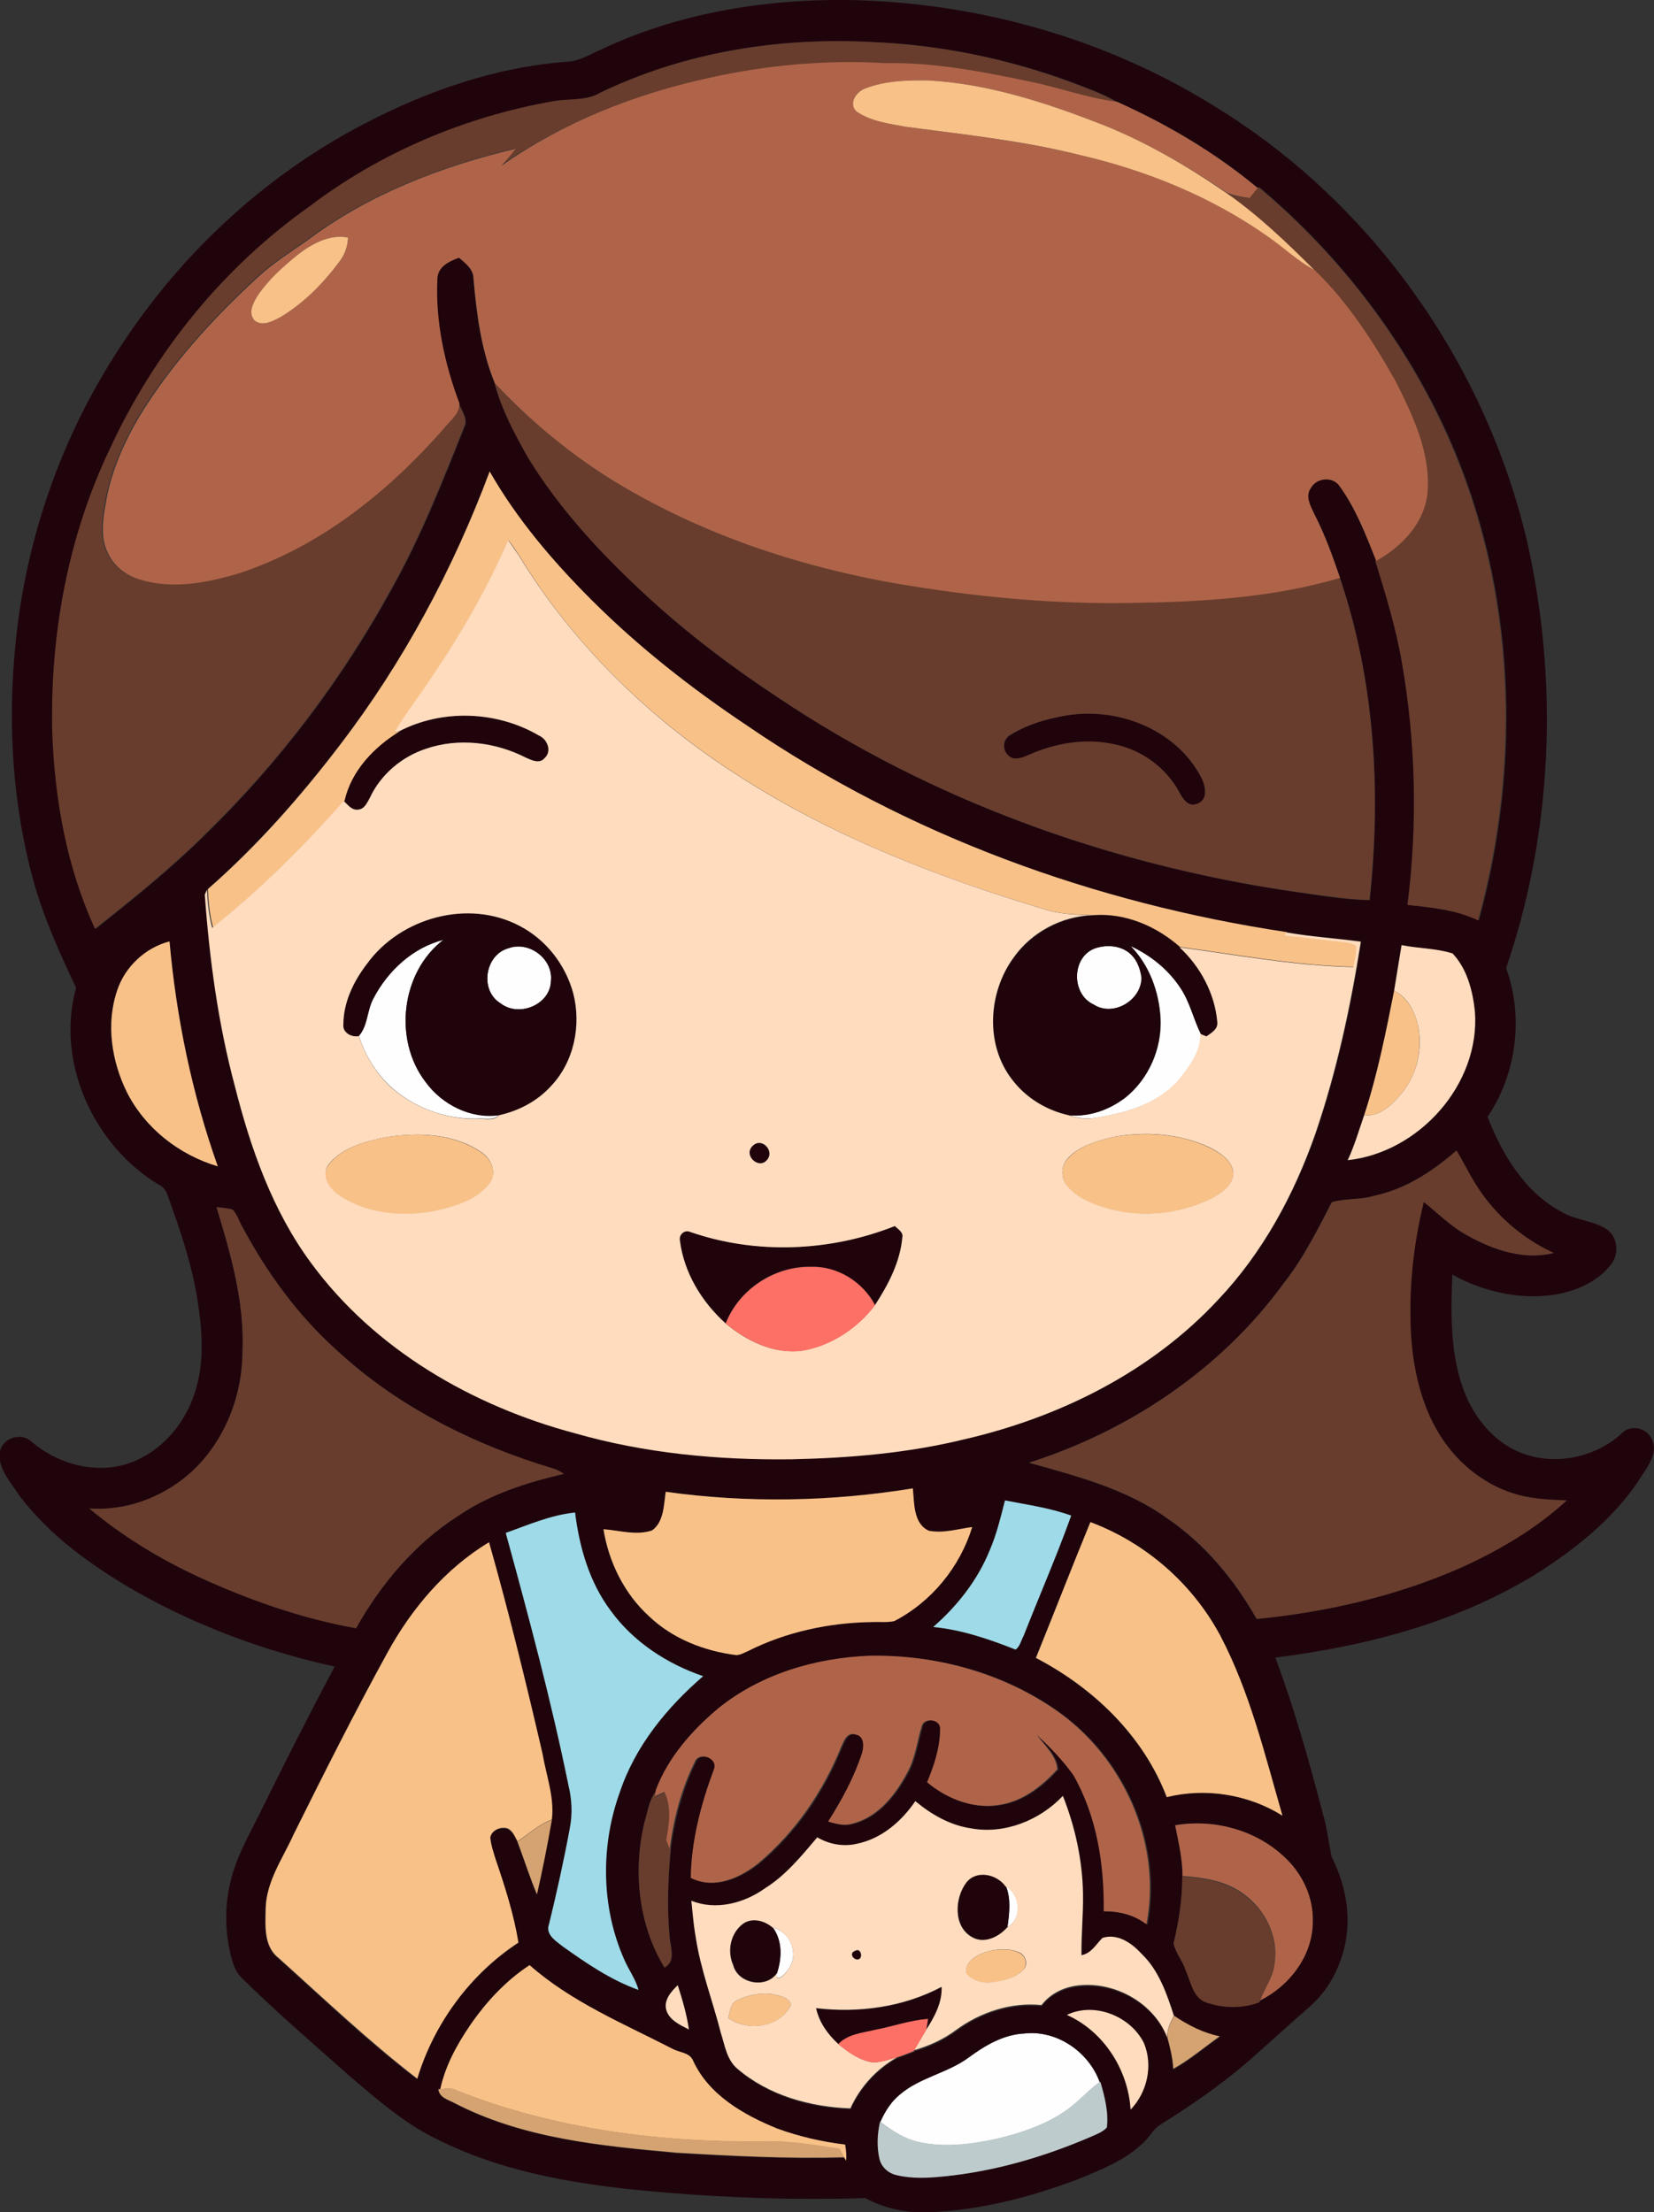 <?xml version="1.0" encoding="iso-8859-1"?>
<!-- Generator: Adobe Illustrator 19.2.0, SVG Export Plug-In . SVG Version: 6.00 Build 0)  -->
<svg version="1.1" id="Layer_1" xmlns="http://www.w3.org/2000/svg" xmlns:xlink="http://www.w3.org/1999/xlink" x="0px" y="0px"
	 viewBox="0 0 534.7 715.1" enable-background="new 0 0 534.7 715.1" xml:space="preserve">
<rect x="0" y="0" width="534.7" height="715.1" fill="#333333" stroke="none"/>
<path fill="#FEFEFF" d="M120.7,322.7c4.6-9,12.7-16.5,22.7-19c-13.8,10.5-16.3,32.4-5.8,46c5.4,7.3,14.6,12,23.7,10.7
	c-1.8,2-4.9,0.9-7.2,1.2c-10.2,0.2-20.4-3.6-28-10.5c-4.7-4.5-8.1-10.1-10.1-16.3C118.9,331.4,118.6,326.6,120.7,322.7z"/>
<path fill="#FEFEFF" d="M164.4,306.5c6.7-2.5,14.5,3.5,13.7,10.6c-0.2,7.7-10.4,11.8-16.3,7.2C155,320.2,156.7,308.6,164.4,306.5z"
	/>
<path fill="#FEFEFF" d="M354.4,306.4c3.4-1,7.3-0.8,10.3,1.3c2.7,1.9,4,5.2,4.4,8.4c-0.1,7.3-9.2,12.7-15.5,8.6
	C346.1,321.3,346.4,308.9,354.4,306.4z"/>
<path fill="#FEFEFF" d="M365.5,305.8c6.5,3,12.3,7.6,16.2,13.7c3,4.5,4.1,9.9,6.5,14.7c0.1,5.6-3.5,10.3-6.7,14.5
	c-6.7,8-17.2,11-27.1,12.6c-2.9,0.5-5.9,0.2-8.7-0.8c6.5,0.5,12.9-1.8,18-5.6c7.7-6.1,12-16,11.5-25.8
	C374.7,320.5,371.6,312,365.5,305.8z"/>
<path fill="#FEFEFF" d="M325.2,609.7c4.7,2.6,5.4,10.5,0.5,13.2C326.2,618.6,326.9,613.9,325.2,609.7z"/>
<path fill="#FEFEFF" d="M249.8,623.1c5.9,1.3,8.7,8.8,4.9,13.6c-0.7,1.3-4,4.6-3.6,1.2C252.7,633,253,627.4,249.8,623.1z"/>
<path fill="#FEFEFF" d="M313.1,665.1c5.3-3.9,11.2-7.4,18-7.8c10.6-1.2,20.9,6,24.4,15.8c-2.8,1.9-5.1,4.4-7.7,6.7
	c-7.2,6.2-16.5,9.4-25.6,11.6c-8.2,1.8-16.9,2.9-25.3,1c-4.6-1-8.6-3.7-12.3-6.5c1.5-3.4,3.5-6.6,6.4-8.9
	C297.5,671.4,306.3,670.1,313.1,665.1z"/>
<g>
	<g>
		<path fill="#20040C" d="M194.1,16.1C219,4.3,246.7-0.3,274.1,0c42.1,0.7,84.2,12.6,119.9,35.2c50,31,86.3,82.7,99.7,139.9
			c10.2,45.4,8.3,93.7-6.8,137.8c5.7,15.8,3.4,34.2-6,48.1c4.7,12.1,11.9,24.2,23.7,30.6c4.5,2.8,10.1,2.8,14.6,5.6
			c3.8,2.4,4.3,8,1.7,11.4c-4.2,5.6-11.1,8.6-17.8,9.8c-11.5,1.9-23.5-0.8-33.6-6.4c-0.5,13.7-0.8,28.1,5.1,40.7
			c3.5,7.3,9.4,13.9,17.1,16.9c10.9,4.3,24,1.6,32.6-6.3c2.8-3,8.1-1.8,9.7,1.9c2,4.1-0.9,8.3-3.1,11.6c-8,12.8-19.8,22.5-32.3,30.7
			c-25.8,16.5-56.1,24.5-86.3,28.3c6.1,16.4,10.9,33.3,15.3,50.3c1.4,4.6,1.9,9.4,2.9,14.1c3.8,7.6,5.9,16.2,4.9,24.8
			c-1.1,9.4-5.6,18.5-13,24.5c-6.4,5.6-12.7,11.4-19.1,17c-8.7,7.5-18.2,14-27.9,20.1c-2.7,1.5-3.9,4.6-6.3,6.5
			c-5.7,5.3-13.1,8.2-20.1,11.1c-15.7,6-32.3,10.3-49.1,10.9c-7,0.3-14-1.3-20.2-4.6c-21.6,0.7-43.3,0-64.8-1.8
			c-25.3-2.1-51.1-5.8-74-17.4c-10.6-5.2-19.5-13.1-28.4-20.7c-11.5-10.2-23.1-20.2-34-30.9c-2.6-2.3-3.5-5.8-4.2-9
			c-1.6-7.4-1.6-15.1,0.2-22.4c1.8-7.9,5.9-14.9,9.4-22c7.9-16,15.9-31.9,24.3-47.6C86.2,533.9,64.7,526,45,515
			c-14.6-8.3-28.8-18.3-39-31.9c-2.7-4.3-6.9-8.6-6-14c0.9-4.3,6.8-6.2,10.1-3.2c9.1,7.9,22.6,11.2,33.8,6.2
			c9.7-4.2,16.7-13.3,19.5-23.3c2.9-10,1.8-20.6,0.1-30.7c-1.9-10.6-5.4-20.8-9-30.9c-0.6-1.7-1.3-3.5-3.1-4.2
			c-21.1-12.7-33.5-39.6-26.8-63.7c-5.1-10.8-10.1-21.8-13.4-33.2C4,260.7,2.4,234.1,5,208.2c3.3-34.1,15-67.5,33.9-96.1
			c19.5-30,46.6-55.2,78.3-71.8c20.7-10.9,43.4-18.8,66.9-20.4C187.7,19.5,190.9,17.5,194.1,16.1z M194,30
			c-4.5,2.7-9.9,1.8-14.9,2.8c-28.5,5-56,16.6-79.1,34.2c-27.8,19.8-49.9,47.1-64.2,78c-13.7,28.6-19.5,60.5-18.7,92.1
			c0.8,21.7,4.7,43.4,13.8,63.2c12.3-9.8,24.5-19.6,35.7-30.7c23.9-23.3,44.3-50.3,60.3-79.6c9.3-16.6,16.3-34.4,23.3-52
			c1.3-2.7-1-5.2-1.8-7.7c-4.8-12.8-7.8-26.6-7.1-40.3c0.3-3.8,3.9-5.5,7-6.7c2.1,1.8,4.7,3.7,4.7,6.8c1,11.5,2.5,23.1,6.9,33.8
			c2.2,8.4,6.5,16.2,10.7,23.8c10.5,17.2,24.4,32.1,39.3,45.7c12.8,11.7,26.7,22.3,41.2,31.8c49.6,33.4,107.1,54.1,166.1,62.9
			c8.5,1.2,17,2.7,25.6,2.9c3.8-34.9,1.7-70.8-9.6-104.2c-2.3-7-4.9-14-8.3-20.6c-1.2-2.6-3.1-5.8-1.1-8.5c1.8-3.4,7.1-3.8,9.3-0.5
			c5.2,7.3,8.5,15.8,11.8,24.1c3.3,10.9,6.7,21.7,8.6,32.9c4.5,25.8,5.1,52.3,1.8,78.3c7.7,0.9,15.7,1.6,22.8,5
			c14-51,12-107-9.5-155.7c-13.9-31.3-35.3-59.3-61.5-81.3l-0.3,0.4c-13.7-11.5-29.2-20.6-45.5-27.9c-4.8-2.8-10.1-4.6-15.3-6.6
			c-20.4-7.5-42-11.9-63.8-12.8C251.9,11.9,221.3,16.8,194,30z M158.3,152.4c-11.8,31.5-27.9,61.6-48.4,88.3
			C97,257.5,83,273.5,67.1,287.4l0,0.1c-0.2,0.4-0.5,1.2-0.7,1.6c1.5,20.8,4.3,41.6,9.7,61.8c5.1,20.2,12.2,40.4,24.7,57.3
			c20.6,27.9,52.2,46.1,85.3,55c22.7,6.5,46.4,8.6,70,8.4c18.8-0.5,37.7-2,56-6.5c30.7-7,60.2-21.8,81.9-45.1
			c14.4-15.2,24.5-34,31.4-53.6c6.9-20.1,11.4-41,14.7-62.1c-8-1.1-16.1-1.5-24.1-3c-62-9.4-122.5-31.2-174.4-66.7
			c-17.9-12.1-35.1-25.4-50.4-40.7C178.7,181.5,167.1,167.8,158.3,152.4z M37.9,320.1c-3.8,10.8-1.9,22.9,3.1,32.9
			c5.9,11.7,16.9,20.3,29.4,24c-8.4-23.4-13.5-48-15.6-72.7C47.1,306.4,40.4,312.5,37.9,320.1z M453.1,305.5
			c-0.9,4.9-1.6,9.8-2.4,14.7c-2.7,13.6-5.4,27.2-9.8,40.4c-1.6,4.9-3.1,9.8-5.3,14.5c23.1-2.5,42.9-24.6,41.1-48.1
			c-0.7-6.7-2.5-13.7-7.2-18.7C464.3,306.5,458.6,306.7,453.1,305.5z M444.3,386.5c-4.5,1.4-9.4,0.8-13.8,2.1
			c-4.7,9.1-9.3,18.3-15.7,26.4c-20.1,27.6-49.8,47.5-82.2,57.8c15.5,4.4,31.5,8.5,44.7,18c12.1,8.3,21.7,19.8,28.9,32.5
			c22.5-2.2,44.9-7.3,65.6-16.4c12.5-5.7,24.4-12.7,34.6-21.9c-3.8-0.2-7.7-0.2-11.4-0.9c-10.6-1.6-20.2-7.8-26.8-16.2
			c-7.9-10.2-11.2-23.2-12.1-35.8c-0.9-14.6,0.5-29.4,4.1-43.6c4.8,3.7,9,8.2,14.4,11c8.3,4.6,18.2,7.9,27.6,5.5
			c-8.5-3.9-16.1-9.9-21.8-17.3c-3.9-4.8-6.5-10.5-9.6-15.8C463.2,378.5,454.4,384.4,444.3,386.5z M70,390.2
			c4.6,15.2,9.2,30.8,8.4,46.9c-0.1,11.1-3.5,22.3-10,31.3c-8.8,12.5-24.1,20.3-39.5,19.2c10.7,9,22.8,16.3,35.5,22.2
			c16.2,7.4,33.2,13.3,50.7,16.5c8.1-14.3,19-27.3,33-36.3c10.2-7,22.3-10.8,34.2-13.6c-1-0.6-2-1.2-3.1-1.6
			c-25.8-7.7-50.6-20-70.4-38.4c-12.5-11.2-22.5-25-30.4-39.7c-1.1-1.9-1.7-4.2-3.2-5.7C73.5,390.5,71.7,390.4,70,390.2z
			 M215.2,482.2c-0.6,4.3-0.5,9.8-4.5,12.5c-5.1,1.7-10.5,0-15.7-0.4c1.7,10.6,6.7,20.8,14.7,28.1c7.7,7.3,17.9,11.3,28.3,12.6
			c1.3,0,2.5-0.8,3.7-1.3c12.5-6.2,26.4-9.2,40.3-9.4c2.3-0.1,4.7,0.3,7-0.3c12.1-6.3,21.2-17.5,25.2-30.4c-4.6,0.6-9.3,2.1-14,1.2
			c-5.1-2.2-4.7-9-5.2-13.7C268.7,485.4,241.6,485.9,215.2,482.2z M320,501c-3.9,9.7-10.5,18-18.4,24.9c9.2,0.9,18,3.9,26.6,7.3
			c1.5-0.9,1.9-2.9,2.6-4.4c5-13,10.7-25.8,15.4-38.9c-6.9-2.5-14.2-3.5-21.4-4.9C323.5,490.4,322.3,495.9,320,501z M163.5,495.5
			c7.5,27.1,14.7,54.2,20.3,81.8c1.1,4.5,1.3,9.2,0.4,13.8c-2,10.4-4.2,20.7-6.7,30.9c-1.2,3.4,2.3,5.5,4.5,7.3
			c7.6,5.4,15.5,10.8,24.4,14c-0.9-3.5-3.2-6.5-4.6-9.8c-7.6-17-7.7-36.8-1.4-54.2c5-14.8,15.2-27.3,26.9-37.4
			c-11.7-4-22.6-11.1-29.9-21.2c-6.8-9.2-10.1-20.4-11.5-31.7C178.1,489.7,170.8,492.8,163.5,495.5z M352.5,492
			c-6,14.6-11.7,29.3-17.7,43.9c18.6,9.7,34.8,25.2,42.3,45c12.6-3.1,26.4-0.9,37.4,6c-5.7-19.7-10.5-39.9-20.1-58.2
			C385.5,511.9,370.4,498.7,352.5,492z M125.2,534.3c-10.7,19.3-20.5,38.9-30.3,58.7c-3.5,7.8-8.8,15.3-9.1,24.1
			c-0.1,5.5-0.7,12.2,4.2,16c14.7,13.3,29.1,27,44.8,39c5.3-17.8,17.1-33.8,32.7-44c-1.5-9.2-4.4-18.2-7.4-27
			c-0.7-2.3-1.6-4.6-1.7-7c0.5-2.4,3.4-3.6,5.6-2.9c1.7,0.8,2.3,2.6,3.2,4.2c2.2,5.6,4,11.4,6.3,17c1.9-8,3.4-16,4.8-24
			c0.9-7.3-1.8-14.3-3-21.3c-5.2-22.9-10.9-45.8-17.3-68.4C144,507,133.1,520,125.2,534.3z M232.2,552.2
			c-8.5,7.1-16.3,15.9-19.9,26.5c-2.5,2.9-2.9,6.9-4,10.5c-3.7,15.7-1.9,33,6.6,46.8c3.8-2.2,1.8-6.6,1.6-10.1
			c-0.9-9.4-0.5-18.9,0.4-28.2c1.2-9.6,3.8-19.2,8-27.9c1.3-3.8,7.7-1.5,6.3,2.2c-4.3,11.2-7.3,23-7.5,35.1c7.4,3.8,15.8,0,21.8-4.7
			c11.9-9.9,20.9-23.1,26.7-37.4c0.9-2,2-5.3,4.9-4.2c2.8,0.6,2.6,4.1,1.9,6.2c-2.5,7.8-6.5,15-10.9,21.9c2.5,0.7,5.1,1.5,7.7,0.7
			c8.2-2,13.8-9.1,17.7-16.2c2.7-4.7,3.3-10.1,4.8-15.2c0.6-3.2,6.2-2.5,6,0.8c0.1,6-1.9,11.8-4.2,17.2c6.6,5.6,15.7,9,24.4,7.1
			c7.1-1.4,12.9-6.1,17.7-11.3c-0.4-4.6-4.2-7.7-6.7-11.2c4.3,4,8.4,8.3,11.9,13.1c7.6,13.2,10,28.9,9.8,44
			c4.9-0.1,9.8,1.1,13.8,4.2c5.1-26.3-7.6-54.3-29.4-69.3c-17.5-12.2-39-18-60.2-17.5C263.6,535.9,245.9,541.2,232.2,552.2z
			 M313.9,591c-6.7-0.9-12.7-4.3-17.9-8.5c-4.5,6.5-11,12.2-19,13.8c-4.3,1-8.9,0-12.7-2.1c-5.1,5.9-10.1,12.1-16.8,16.4
			c-6.8,4.8-15.9,7.3-23.9,4.1c0.4,3.9,0.8,7.8,1.4,11.7c1.5,10.6,5.4,20.6,8.1,30.9c1.3,4,1.9,8.7,5.3,11.6
			c10.1,8.7,23.5,12.4,36.6,12.9c3.1-6.9,8.4-12.8,15.1-16.5c1.8-0.6,3.6-1.4,5.4-2l0.1-0.2c4.8-1.4,9.4-3.5,13.5-6.5
			c7.9-5.9,17.9-9.1,27.7-8.1c2.9-3.9,7.6-6,12.4-6.4c11.6-1.1,24,5.7,28.2,16.8c0.9,3.3,1.7,6.7,1.9,10.1c5.3-3,10-7,15-10.5
			c-5.3-1.1-10.2-3.6-14.7-6.6c-2.2-7.1-4.8-14.4-10.2-19.8c-3.3-3.5-7.9-7-12.9-5.4c-2.1,2.1-3.6,5.1-6.8,5.6
			c-0.1-6.6,0.6-13.3,0.5-19.9c-0.2-10.8-2.5-21.6-6.5-31.6C336.1,588.3,324.8,592.9,313.9,591z M379.9,590c1.1,5.5,2.4,11,2.3,16.6
			c0,7.3-1.1,14.5-2.8,21.5c0.6,3.1,2.9,5.7,3.9,8.7c1.7,3.7,2.3,8.9,6.7,10.4c5.5,1.8,11.7,1.9,17.2-0.1l0.1-0.4
			c9.5-4.8,17.1-14.7,17-25.6c0.1-7.5-3.2-14.8-8.4-20C406.7,591.7,392.8,587.8,379.9,590z M151.8,654.9c-4.2,6.3-7.9,13-9.4,20.5
			l-0.6,0.1c0.3,2.6,3,3.2,4.9,4.3c22.1,11.5,47.4,13.9,71.9,16.2c18.1,1,36.3,2,54.4,1.5l0.6,1c0.2-1.8,0-3.5-0.3-5.2
			c-7.5-1-14.9-2.6-22-5.2c-10.8-4.3-22-10.8-27.1-21.8c-1-2.7-4.2-2.6-6.4-3.8c-16-8.2-33-15.1-46.5-27.2
			C163.4,640.3,157,647.2,151.8,654.9z M215.4,649.7c1,3.4,4.4,4.9,7.3,6.3c-0.7-4.9-2.1-9.6-3.6-14.3
			C217.1,643.7,214.5,646.5,215.4,649.7z M344.9,651.3c12,5.3,19.9,17.7,20.6,30.6c5.3-5.6,7.3-14.3,4.3-21.5
			C365.5,651.7,353.8,647,344.9,651.3z M313.1,665.1c-6.8,5-15.6,6.4-22.1,11.8c-2.9,2.3-4.9,5.6-6.4,8.9c-0.9,3.9-1.2,8-0.2,12
			c0.6,2.7,2.9,4.8,5.6,5.3c5,1.2,10.1,0.9,15.2,0.4c16.4-1.7,32.4-6.4,47.5-12.8c1.8-0.9,3.8-1.5,5.2-3c0.6-5-0.7-10-2.1-14.8
			l-0.2,0.2c-3.5-9.8-13.9-17-24.4-15.8C324.3,657.6,318.4,661.2,313.1,665.1z"/>
	</g>
	<path fill="#20040C" d="M129.1,236.4c14-7.3,31.7-6.6,45.3,1.4c2.7,1.3,4.2,5.1,1.7,7.3c-1.6,1.9-4.2,0.7-6-0.2
		c-9.8-5.1-21.6-6.5-32.2-2.9c-7.9,2.5-14.7,8.3-18.2,15.8c-0.9,1.6-1.7,3.7-3.8,3.9c-2.1,0.3-3.4-1.6-4.7-2.8
		C113.6,249.1,120.8,241.5,129.1,236.4z"/>
	<path fill="#20040C" d="M343.4,231.5c17-3.4,36.5,3.8,44.8,19.6c1.5,2.7,2.6,7.6-1.2,8.8c-2.8,1.2-4.6-1.7-5.8-3.8
		c-4.2-7.9-12.1-13.6-20.8-15.4c-9.3-2.1-19-0.5-27.6,3.3c-2.1,0.8-4.8,2.2-6.8,0.3c-2-1.8-1.8-5.2,0.5-6.6
		C331.6,234.4,337.5,232.6,343.4,231.5z"/>
	<g>
		<path fill="#20040C" d="M118.6,311.6c10.8-15,32.8-21.1,49.4-12.3c8.4,4.4,14.8,12.5,17.3,21.7c2.7,10.4,0.3,22.3-7.3,30.2
			c-4.4,4.9-10.4,7.9-16.7,9.3c-9.1,1.3-18.4-3.4-23.7-10.7c-10.5-13.6-8-35.5,5.8-46c-9.9,2.5-18,10-22.7,19
			c-2.1,3.9-1.7,8.7-4.7,12.1c-2.3,0.5-5.3-1.1-5-3.7C111,324,114.3,317.2,118.6,311.6z M164.4,306.5c-7.7,2.1-9.4,13.7-2.6,17.8
			c5.9,4.7,16.1,0.5,16.3-7.2C178.9,310,171.1,304.1,164.4,306.5z"/>
	</g>
	<g>
		<path fill="#20040C" d="M327.7,309.7c5.8-8.3,15.7-13.4,25.8-13.8c10.3-0.8,20.4,3.5,28,10.3c6.7,6.2,11.4,14.8,12.2,24
			c0.4,2.4-1.8,3.7-3.5,4.8c-0.5-0.2-1.5-0.6-2-0.8c-2.4-4.8-3.5-10.2-6.5-14.7c-3.9-6-9.7-10.7-16.2-13.7c6,6.2,9.1,14.7,9.6,23.3
			c0.5,9.8-3.8,19.7-11.5,25.8c-5.1,3.9-11.5,6.2-18,5.6c-7.2-1.6-13.9-5.5-18.3-11.5C318.5,337.8,319.5,320.9,327.7,309.7z
			 M354.4,306.4c-8,2.5-8.3,14.9-0.9,18.3c6.3,4.1,15.4-1.3,15.5-8.6c-0.4-3.2-1.7-6.5-4.4-8.4C361.7,305.6,357.7,305.4,354.4,306.4
			z"/>
	</g>
	<path fill="#20040C" d="M243.3,370.4c2.9-3,7.3,1.8,4.6,4.6C245.2,378.1,240.3,373.4,243.3,370.4z"/>
	<path fill="#20040C" d="M223.1,398.2c21.3,7.3,45.3,6.4,66.2-1.9c1,1.1,2.8,2,2.4,3.7c-0.7,8-4.6,15.2-8.8,21.8
		c-4-7.5-12.2-12.6-20.8-12.4c-11.8-0.2-23.2,7.3-27.5,18.3c-7.8-6.9-13.5-16.4-14.8-26.8C219.4,399.2,221.3,397.4,223.1,398.2z"/>
	<path fill="#20040C" d="M312.4,608.5c3.3-4.2,9.9-2.7,12.8,1.2c1.7,4.2,1.1,8.9,0.5,13.2c-2.8,3.2-7.5,5.5-11.5,3.1
		C308.1,622.6,308.7,613.5,312.4,608.5z"/>
	<path fill="#20040C" d="M240.1,621.9c3.1-2.2,7.1-1.1,9.8,1.2c3.1,4.3,2.9,9.9,1.3,14.7c-3.6,5-12.6,3.3-14.1-2.7
		C235,630.6,236.1,624.9,240.1,621.9z"/>
	<path fill="#20040C" d="M276.4,630.6c2-1.3,2.9,2.8,0.7,2.8C275.6,633.2,274.7,631.2,276.4,630.6z"/>
	<path fill="#20040C" d="M263.9,649.2c13.8,1.7,28.2-0.3,40.6-6.9c0.2,5.1-2.3,9.7-5,13.9c0.1-0.9,0.4-2.7,0.6-3.6
		c-5.8,0.4-11.3,2.4-17,3.5c-4.2,1-8.9,1.3-12,4.7C267.7,657.7,264.9,653.8,263.9,649.2z"/>
</g>
<g>
	<path fill="#683D2D" d="M194,30c27.2-13.1,57.9-18,87.9-16.4c21.7,0.9,43.3,5.3,63.8,12.8c5.2,2,10.5,3.8,15.3,6.6
		c-9.7-1.2-18.9-4.7-28.5-6.6c-15.3-3.2-30.8-6.2-46.5-5.9c-19.1-1.1-38.3,0.6-57,4.8c-23.9,5.2-47,14.3-67.2,28.2
		c1.5-1.8,3.1-3.7,4.6-5.5c-24.1,5.7-47.7,14.9-67.6,29.8c-5.3,3.8-10.8,7.2-15.6,11.6c-14.6,13.5-28.2,28.3-38.6,45.4
		c-5.1,8.8-9.2,18.3-10.8,28.3c-0.9,5.1-1.6,10.6,0.7,15.4c1.9,4.3,5.8,7.4,10.3,8.7c10.6,3.3,21.9,1.2,32.2-2
		c26.2-8.6,48.2-26.3,66.2-46.8c1.9-2.5,5.2-4.7,5-8.2c0.8,2.5,3.1,5,1.8,7.7c-7,17.6-14,35.4-23.3,52c-16,29.3-36.3,56.3-60.3,79.6
		c-11.1,11.1-23.4,20.9-35.7,30.7c-9.1-19.8-13-41.6-13.8-63.2c-0.8-31.6,5-63.5,18.7-92.1c14.3-30.9,36.4-58.3,64.2-78
		c23.1-17.6,50.6-29.2,79.1-34.2C184.1,31.8,189.5,32.7,194,30z"/>
	<path fill="#683D2D" d="M403.9,64.1c0.9-1.1,1.7-2.1,2.6-3.2l0.3-0.4c26.3,22,47.6,49.9,61.5,81.3c21.5,48.6,23.5,104.7,9.5,155.7
		c-7.1-3.4-15-4.2-22.8-5c3.3-26,2.7-52.5-1.8-78.3c-1.9-11.2-5.3-22.1-8.6-32.9c8.3-4.6,15.7-12.3,16.6-22.2
		c1-12.8-4.7-24.9-10.4-36c-7.3-12.9-15.5-25.5-26.2-35.9c-8.9-8.9-18-17.6-28.3-24.8C398.9,63.3,401.4,63.8,403.9,64.1z"/>
	<g>
		<path fill="#683D2D" d="M159.9,123.8c11.1,11.8,23.6,22.4,37.5,31c29.6,18.4,63.4,29.2,97.6,34.6c23.2,3.7,46.7,5.8,70.1,5.4
			c22.9-0.3,46-1.6,68-8.1c11.3,33.4,13.4,69.3,9.6,104.2c-8.6-0.2-17.1-1.8-25.6-2.9c-59-8.8-116.5-29.5-166.1-62.9
			c-14.5-9.6-28.4-20.1-41.2-31.8c-14.8-13.6-28.8-28.4-39.3-45.7C166.3,140.1,162.1,132.3,159.9,123.8z M343.4,231.5
			c-5.9,1.1-11.8,2.9-16.9,6.1c-2.4,1.4-2.6,4.8-0.5,6.6c1.9,1.9,4.7,0.6,6.8-0.3c8.6-3.8,18.4-5.4,27.6-3.3
			c8.7,1.8,16.6,7.6,20.8,15.4c1.1,2.1,2.9,5,5.8,3.8c3.8-1.3,2.7-6.1,1.2-8.8C379.8,235.3,360.3,228.1,343.4,231.5z"/>
	</g>
	<path fill="#683D2D" d="M444.3,386.5c10.1-2.1,18.9-7.9,26.6-14.6c3.1,5.3,5.7,10.9,9.6,15.8c5.7,7.4,13.3,13.4,21.8,17.3
		c-9.4,2.4-19.4-0.9-27.6-5.5c-5.4-2.8-9.7-7.2-14.4-11c-3.5,14.2-5,29-4.1,43.6c0.9,12.7,4.2,25.7,12.1,35.8
		c6.5,8.4,16.1,14.6,26.8,16.2c3.8,0.6,7.6,0.7,11.4,0.9c-10.1,9.3-22.1,16.3-34.6,21.9c-20.8,9.1-43.2,14.2-65.6,16.4
		c-7.2-12.7-16.7-24.3-28.9-32.5c-13.2-9.6-29.3-13.7-44.7-18c32.4-10.3,62.1-30.3,82.2-57.8c6.4-8.1,11-17.3,15.7-26.4
		C434.9,387.3,439.9,387.9,444.3,386.5z"/>
	<path fill="#683D2D" d="M70,390.2c1.7,0.2,3.5,0.3,5.2,0.8c1.5,1.6,2.1,3.8,3.2,5.7c7.9,14.7,17.9,28.5,30.4,39.7
		c19.8,18.4,44.6,30.7,70.4,38.4c1.1,0.4,2.1,0.9,3.1,1.6c-12,2.8-24,6.6-34.2,13.6c-14,8.9-24.9,21.9-33,36.3
		c-17.6-3.1-34.5-9.1-50.7-16.5c-12.7-5.9-24.8-13.2-35.5-22.2c15.4,1.1,30.7-6.7,39.5-19.2c6.5-9.1,9.9-20.2,10-31.3
		C79.1,421,74.6,405.3,70,390.2z"/>
	<path fill="#683D2D" d="M208.3,589.2c1.1-3.5,1.5-7.5,4-10.5c0,0.5-0.1,1.5-0.2,2c1-0.5,2-0.9,3-1.4c2.4,4.9,1.6,10.4,0.6,15.6
		c0.3,0.7,0.8,2.1,1.1,2.8c-0.9,9.3-1.2,18.8-0.4,28.2c0.2,3.4,2.3,7.9-1.6,10.1C206.4,622.2,204.6,604.9,208.3,589.2z"/>
	<path fill="#683D2D" d="M382.2,606.6c6.8,0.5,14,1.5,19.6,5.7c7.2,5,11.6,14,10.1,22.8c-0.4,4.3-3.2,7.7-4.6,11.7l-0.1,0.4
		c-5.5,2.1-11.7,2-17.2,0.1c-4.4-1.5-5-6.7-6.7-10.4c-0.9-3.1-3.3-5.6-3.9-8.7C381.1,621.1,382.2,613.9,382.2,606.6z"/>
</g>
<g>
	<g>
		<path fill="#AF6449" d="M229.1,25.2c18.7-4.2,37.9-5.9,57-4.8c15.7-0.3,31.2,2.7,46.5,5.9c9.6,1.9,18.8,5.4,28.5,6.6
			c16.3,7.3,31.8,16.5,45.5,27.9c-0.9,1.1-1.8,2.1-2.6,3.2c-2.5-0.3-5-0.8-7.4-1.7C383.1,53.2,369,45,353.8,39.3
			C336.5,32.7,318.6,27,300.1,26c-6.8-0.1-14,0.1-20.4,2.6c-2.9,1-5.6,5-2.6,7.5c4.7,3.2,10.5,3.9,16,4.9
			c18.8,2.5,37.6,4.6,56.1,9.1c21.6,5,42.5,13.5,60.7,26.3c5.1,3.4,9.6,7.8,15,10.8c10.7,10.3,18.9,23,26.2,35.9
			c5.6,11.1,11.4,23.2,10.4,36c-0.9,9.9-8.3,17.6-16.6,22.2c-3.3-8.3-6.5-16.8-11.8-24.1c-2.1-3.3-7.5-2.8-9.3,0.5
			c-2,2.7-0.1,5.9,1.1,8.5c3.4,6.6,5.9,13.6,8.3,20.6c-22,6.5-45.2,7.8-68,8.1c-23.5,0.4-47-1.7-70.1-5.4
			c-34.3-5.4-68-16.3-97.6-34.6c-13.8-8.6-26.3-19.1-37.5-31c-4.4-10.7-5.9-22.3-6.9-33.8c0-3.1-2.6-5-4.7-6.8
			c-3.1,1.1-6.8,2.8-7,6.7c-0.7,13.7,2.3,27.5,7.1,40.3c0.2,3.5-3.1,5.7-5,8.2c-18,20.5-40,38.2-66.2,46.8
			c-10.3,3.1-21.6,5.3-32.2,2c-4.4-1.3-8.4-4.4-10.3-8.7c-2.3-4.8-1.6-10.3-0.7-15.4c1.6-10.1,5.7-19.6,10.8-28.3
			c10.3-17,23.9-31.9,38.6-45.4c4.8-4.4,10.3-7.9,15.6-11.6c19.9-15,43.5-24.1,67.6-29.8c-1.5,1.9-3,3.7-4.6,5.5
			C182.1,39.5,205.3,30.4,229.1,25.2z M96.3,82.3c-4.7,3.9-9.4,8-12.9,13.1c-1.5,2.4-3.3,5.8-1,8.3c2.6,1.9,5.6,0.1,8.1-1.1
			c7.6-4.5,13.9-10.9,19.2-18c1.8-2.2,2.7-4.9,2.8-7.8C106.5,75.6,100.8,78.8,96.3,82.3z"/>
	</g>
	<path fill="#AF6449" d="M232.2,552.2c13.7-11.1,31.4-16.3,48.8-17c21.2-0.4,42.7,5.4,60.2,17.5c21.8,15,34.5,43,29.4,69.3
		c-3.9-3-8.9-4.3-13.8-4.2c0.2-15.1-2.2-30.7-9.8-44c-3.4-4.8-7.6-9.1-11.9-13.1c2.5,3.5,6.3,6.6,6.7,11.2
		c-4.8,5.2-10.6,9.9-17.7,11.3c-8.7,1.9-17.7-1.5-24.4-7.1c2.3-5.5,4.2-11.3,4.2-17.2c0.2-3.3-5.3-3.9-6-0.8
		c-1.5,5.1-2.1,10.5-4.8,15.2c-3.8,7.1-9.5,14.2-17.7,16.2c-2.6,0.8-5.2,0-7.7-0.7c4.4-6.9,8.3-14.1,10.9-21.9
		c0.7-2.1,0.9-5.7-1.9-6.2c-2.9-1.1-4,2.2-4.9,4.2c-5.8,14.3-14.8,27.4-26.7,37.4c-6,4.8-14.3,8.5-21.8,4.7
		c0.2-12.1,3.3-23.9,7.5-35.1c1.4-3.7-5-6-6.3-2.2c-4.3,8.7-6.8,18.3-8,27.9c-0.3-0.7-0.8-2.1-1.1-2.8c0.9-5.2,1.8-10.7-0.6-15.6
		c-1,0.4-2,0.9-3,1.4c0-0.5,0.1-1.5,0.2-2C215.9,568.2,223.7,559.3,232.2,552.2z"/>
	<path fill="#AF6449" d="M379.9,590c12.9-2.2,26.8,1.7,36.1,11c5.3,5.2,8.6,12.6,8.4,20c0.1,11-7.5,20.9-17,25.6
		c1.4-4,4.2-7.4,4.6-11.7c1.5-8.8-3-17.8-10.1-22.8c-5.7-4.2-12.8-5.2-19.6-5.7C382.3,601,381,595.5,379.9,590z"/>
</g>
<g>
	<path fill="#F8C188" d="M279.7,28.6c6.4-2.5,13.5-2.7,20.4-2.6c18.5,1,36.5,6.7,53.7,13.3c15.2,5.7,29.3,13.9,42.7,23.1
		c10.3,7.2,19.4,15.9,28.3,24.8c-5.4-2.9-9.9-7.3-15-10.8c-18.2-12.8-39.1-21.3-60.7-26.3c-18.4-4.6-37.3-6.6-56.1-9.1
		c-5.4-1-11.3-1.7-16-4.9C274.1,33.6,276.8,29.6,279.7,28.6z"/>
	<path fill="#F8C188" d="M96.3,82.3c4.5-3.5,10.3-6.7,16.2-5.5c-0.1,2.8-1,5.5-2.8,7.8c-5.3,7.1-11.6,13.5-19.2,18
		c-2.4,1.2-5.5,3-8.1,1.1c-2.4-2.5-0.5-5.9,1-8.3C86.9,90.3,91.5,86.2,96.3,82.3z"/>
	<path fill="#F8C188" d="M158.3,152.4c8.8,15.4,20.4,29,32.9,41.5c15.3,15.3,32.4,28.7,50.4,40.7c51.9,35.5,112.4,57.4,174.4,66.7
		c-0.1,0.3-0.3,0.8-0.4,1c6.2,0.6,12.3,1.5,18.5,2.1c1.5,0.3,3.4,0.2,4.6,1.4c0,2.3-0.6,4.5-1,6.7c-18.9-0.4-37.5-3.9-56.2-6.4
		c-7.6-6.7-17.7-11.1-28-10.3c-4.9-0.2-9.8-0.2-14.5-1.5c-34.6-10.3-68.7-23.4-99.2-42.9c-28.9-18.3-54.3-42.6-72-71.9
		c-1.1-1.7-2.2-3.3-3.4-4.9c-6.8,15.5-15.2,30.2-24.6,44.2c-3.9,6.1-8.4,11.8-12.1,17.9l1.5-0.3c-8.3,5.1-15.6,12.7-17.8,22.4
		c-13,14.8-27.1,28.6-42.5,41c-1.1-4-1.5-8.1-1.7-12.3l0-0.1c15.9-13.9,30-29.9,42.8-46.7C130.4,214,146.5,184,158.3,152.4z"/>
	<path fill="#F8C188" d="M37.9,320.1c2.5-7.6,9.1-13.8,16.9-15.8c2.2,24.7,7.3,49.3,15.6,72.7c-12.5-3.7-23.5-12.3-29.4-24
		C36.1,343,34.2,330.9,37.9,320.1z"/>
	<path fill="#F8C188" d="M450.7,320.2c4.1,2.1,6.4,6.4,7.6,10.7c1.6,7.7,0,16.2-5,22.3c-3.1,3.7-7,7.8-12.3,7.3
		C445.3,347.4,448,333.8,450.7,320.2z"/>
	<path fill="#F8C188" d="M125.3,367.5c10.3-1.5,21.6-1,30.4,5.1c3.1,2.1,5.2,6.6,2.6,9.9c-4.2,5.7-11.6,7.6-18.2,9.1
		c-10.4,2-22.1,0.8-30.9-5.5c-3.1-2-5.6-6.4-2.9-9.7C110.9,370.7,118.4,368.8,125.3,367.5z"/>
	<path fill="#F8C188" d="M359.4,367.6c10.5-1.9,21.9-1.3,31.7,3.4c3.3,1.7,7.1,4,7.6,8.1c0,4.2-3.9,6.7-7.2,8.5
		c-10,4.8-21.7,6.2-32.4,3.4c-5.2-1.4-10.7-3.4-14.2-7.7c-2.1-2.6-1.9-6.6,0.4-8.9C349,370.4,354.4,368.9,359.4,367.6z"/>
	<path fill="#F8C188" d="M215.2,482.2c26.5,3.7,53.5,3.2,79.9-1.1c0.5,4.7,0.1,11.4,5.2,13.7c4.7,0.9,9.4-0.6,14-1.2
		c-4,13-13.2,24.2-25.2,30.4c-2.3,0.5-4.7,0.2-7,0.3c-13.9,0.2-27.8,3.1-40.3,9.4c-1.2,0.5-2.3,1.2-3.7,1.3
		c-10.4-1.3-20.7-5.3-28.3-12.6c-8-7.3-13-17.5-14.7-28.1c5.2,0.4,10.6,2.1,15.7,0.4C214.6,492,214.6,486.5,215.2,482.2z"/>
	<path fill="#F8C188" d="M352.5,492c17.9,6.7,33,19.9,42,36.7c9.6,18.3,14.4,38.5,20.1,58.2c-11-6.9-24.8-9.1-37.4-6
		c-7.6-19.9-23.7-35.3-42.3-45C340.8,521.3,346.5,506.6,352.5,492z"/>
	<path fill="#F8C188" d="M125.2,534.3c7.8-14.3,18.8-27.3,32.9-35.8c6.4,22.6,12,45.5,17.3,68.4c1.2,7.1,3.9,14.1,3,21.3
		c-4.2,1.4-7.4,4.6-11.1,7c-0.8-1.5-1.5-3.4-3.2-4.2c-2.2-0.7-5.1,0.5-5.6,2.9c0.2,2.4,1,4.7,1.7,7c3,8.8,5.9,17.8,7.4,27
		c-15.6,10.2-27.3,26.2-32.7,44c-15.7-12.1-30.1-25.8-44.8-39c-4.9-3.8-4.3-10.5-4.2-16c0.2-8.9,5.6-16.3,9.1-24.1
		C104.7,573.3,114.6,553.6,125.2,534.3z"/>
	<path fill="#F8C188" d="M320.4,630.5c3.1-0.5,6.6-0.7,9.4,0.9c1.8,1,2.5,3.8,0.9,5.4c-2.5,2.7-6.3,3.5-9.8,4
		c-3.1,0.4-6.7-0.4-8.7-2.9C311.9,633.4,316.9,631.3,320.4,630.5z"/>
	<path fill="#F8C188" d="M151.8,654.9c5.2-7.6,11.6-14.6,19.4-19.7c13.6,12,30.6,19,46.5,27.2c2.2,1.1,5.4,1.1,6.4,3.8
		c5.1,11,16.3,17.4,27.1,21.8c7.1,2.6,14.5,4.3,22,5.2c0.3,1.7,0.5,3.5,0.3,5.2l-0.6-1c-0.4-0.7-1.2-2.1-1.6-2.8
		c-7.7-1.1-15.4-2.5-23.2-2.4c-34.4,0.5-69.3-3.9-101.3-16.8c-1.4-0.6-3-0.2-4.5,0C143.9,667.9,147.6,661.1,151.8,654.9z"/>
	<path fill="#F8C188" d="M238.4,646.5c3.7-1.8,7.9-2.5,12-1.8c2,0.5,4.8,1,5.3,3.4c-3.6,7.4-13.9,8.7-20.3,4.2
		C236,650.2,236.1,647.5,238.4,646.5z"/>
</g>
<g>
	<g>
		<path fill="#FFDCBE" d="M164.3,174.6c1.1,1.6,2.3,3.3,3.4,4.9c17.8,29.3,43.2,53.7,72,71.9c30.5,19.5,64.7,32.6,99.2,42.9
			c4.7,1.3,9.7,1.4,14.5,1.5c-10.1,0.3-19.9,5.4-25.8,13.8c-8.2,11.3-9.2,28.1-0.4,39.4c4.5,5.9,11.1,9.9,18.3,11.5
			c2.8,1,5.8,1.4,8.7,0.8c9.9-1.6,20.4-4.6,27.1-12.6c3.3-4.2,6.9-8.9,6.7-14.5c0.5,0.2,1.5,0.6,2,0.8c1.7-1.2,3.9-2.4,3.5-4.8
			c-0.8-9.1-5.5-17.8-12.2-24c18.7,2.5,37.3,6,56.2,6.4c0.5-2.2,1-4.4,1-6.7c-1.2-1.2-3.1-1.1-4.6-1.4c-6.2-0.6-12.3-1.5-18.5-2.1
			c0.1-0.2,0.3-0.7,0.4-1c8,1.4,16.1,1.9,24.1,3c-3.3,21-7.8,41.9-14.7,62.1c-6.9,19.7-17,38.4-31.4,53.6
			c-21.6,23.3-51.2,38-81.9,45.1c-18.3,4.5-37.2,6.1-56,6.5c-23.6,0.3-47.3-1.9-70-8.4c-33.1-8.8-64.7-27-85.3-55
			c-12.5-16.9-19.6-37.1-24.7-57.3c-5.4-20.2-8.2-41-9.7-61.8c0.2-0.4,0.5-1.2,0.7-1.6c0.2,4.1,0.6,8.3,1.7,12.3
			c15.4-12.3,29.5-26.2,42.5-41c1.3,1.2,2.6,3.1,4.7,2.8c2.1-0.2,2.9-2.3,3.8-3.9c3.5-7.5,10.4-13.3,18.2-15.8
			c10.5-3.6,22.4-2.1,32.2,2.9c1.8,0.8,4.4,2.1,6,0.2c2.5-2.2,1-6.1-1.7-7.3c-13.6-8-31.3-8.7-45.3-1.4l-1.5,0.3
			c3.7-6.2,8.2-11.9,12.1-17.9C149.1,204.8,157.5,190.1,164.3,174.6z M118.6,311.6c-4.3,5.6-7.6,12.4-7.6,19.6
			c-0.3,2.6,2.7,4.2,5,3.7c2,6.1,5.4,11.8,10.1,16.3c7.6,6.8,17.8,10.6,28,10.5c2.4-0.3,5.4,0.9,7.2-1.2c6.3-1.4,12.3-4.5,16.7-9.3
			c7.6-7.9,10-19.8,7.3-30.2c-2.5-9.2-8.8-17.3-17.3-21.7C151.4,290.5,129.4,296.6,118.6,311.6z M125.3,367.5
			c-6.8,1.3-14.4,3.2-19,8.8c-2.6,3.3-0.1,7.7,2.9,9.7c8.8,6.3,20.5,7.4,30.9,5.5c6.6-1.5,14-3.4,18.2-9.1c2.5-3.3,0.5-7.8-2.6-9.9
			C146.9,366.4,135.5,366,125.3,367.5z M359.4,367.6c-5,1.3-10.4,2.8-14.1,6.7c-2.3,2.4-2.5,6.3-0.4,8.9c3.5,4.3,9,6.3,14.2,7.7
			c10.8,2.8,22.4,1.4,32.4-3.4c3.3-1.8,7.2-4.3,7.2-8.5c-0.5-4-4.3-6.4-7.6-8.1C381.3,366.3,369.9,365.6,359.4,367.6z M243.3,370.4
			c-3.1,3,1.9,7.7,4.6,4.6C250.6,372.1,246.3,367.4,243.3,370.4z M223.1,398.2c-1.8-0.8-3.7,0.9-3.3,2.8
			c1.3,10.4,7.1,19.9,14.8,26.8c6.7,5.6,15.4,9.9,24.4,8.8c9.5-1.5,18.1-7.2,23.9-14.8c4.3-6.6,8.1-13.9,8.8-21.8
			c0.4-1.8-1.5-2.7-2.4-3.7C268.4,404.6,244.4,405.6,223.1,398.2z"/>
	</g>
	<path fill="#FFDCBE" d="M453.1,305.5c5.4,1.1,11.2,1,16.5,2.7c4.7,5,6.5,12.1,7.2,18.7c1.8,23.5-18,45.6-41.1,48.1
		c2.2-4.7,3.6-9.6,5.3-14.5c5.3,0.5,9.2-3.6,12.3-7.3c5-6.2,6.7-14.6,5-22.3c-1.2-4.3-3.4-8.6-7.6-10.7
		C451.5,315.3,452.3,310.4,453.1,305.5z"/>
	<g>
		<path fill="#FFDCBE" d="M313.9,591c10.9,2,22.2-2.6,29.7-10.5c4,10.1,6.3,20.8,6.5,31.6c0.1,6.7-0.6,13.3-0.5,19.9
			c3.2-0.6,4.7-3.5,6.8-5.6c5.1-1.6,9.7,1.9,12.9,5.4c5.4,5.3,7.9,12.7,10.2,19.8c-1.2,2.1-2.2,4.4-2.2,6.9
			c-4.3-11-16.6-17.9-28.2-16.8c-4.8,0.4-9.4,2.5-12.4,6.4c-9.9-1-19.8,2.3-27.7,8.1c-4,3-8.7,5.1-13.5,6.5c1.3-2.2,2.6-4.4,3.9-6.6
			c2.7-4.2,5.2-8.7,5-13.9c-12.4,6.6-26.8,8.5-40.6,6.9c1,4.6,3.8,8.5,7.2,11.6c3.2,2.6,6.8,5.2,10.9,5.9c2.8,0.1,5.4-0.9,8.1-1.6
			c-6.6,3.7-12,9.6-15.1,16.5c-13.1-0.5-26.5-4.2-36.6-12.9c-3.4-2.9-4-7.6-5.3-11.6c-2.6-10.3-6.5-20.3-8.1-30.9
			c-0.7-3.9-1-7.8-1.4-11.7c8,3.2,17.1,0.8,23.9-4.1c6.7-4.2,11.7-10.4,16.8-16.4c3.8,2.2,8.3,3.1,12.7,2.1c8-1.6,14.5-7.2,19-13.8
			C301.2,586.6,307.2,590,313.9,591z M312.4,608.5c-3.8,5-4.3,14.1,1.7,17.6c4,2.4,8.8,0,11.5-3.1c4.9-2.8,4.2-10.6-0.5-13.2
			C322.3,605.8,315.7,604.3,312.4,608.5z M240.1,621.9c-4,3.1-5.1,8.8-3.1,13.3c1.5,6,10.6,7.7,14.1,2.7c-0.4,3.5,2.9,0.2,3.6-1.2
			c3.8-4.8,0.9-12.3-4.9-13.6C247.2,620.8,243.1,619.7,240.1,621.9z M276.4,630.6c-1.8,0.6-0.9,2.6,0.7,2.8
			C279.3,633.4,278.4,629.3,276.4,630.6z M320.4,630.5c-3.5,0.8-8.5,2.9-8.1,7.3c2,2.5,5.6,3.4,8.7,2.9c3.5-0.5,7.3-1.3,9.8-4
			c1.6-1.5,0.9-4.3-0.9-5.4C327,629.8,323.5,629.9,320.4,630.5z M238.4,646.5c-2.3,1-2.4,3.7-3,5.8c6.4,4.5,16.7,3.1,20.3-4.2
			c-0.5-2.4-3.3-2.9-5.3-3.4C246.3,644,242.1,644.7,238.4,646.5z"/>
	</g>
	<path fill="#FFDCBE" d="M215.4,649.7c-0.9-3.2,1.6-6,3.7-8c1.5,4.7,2.9,9.4,3.6,14.3C219.8,654.5,216.4,653,215.4,649.7z"/>
	<path fill="#FFDCBE" d="M344.9,651.3c8.9-4.3,20.6,0.4,24.9,9.1c3,7.2,1.1,15.9-4.3,21.5C364.7,669,356.8,656.6,344.9,651.3z"/>
</g>
<g>
	<path fill="#FD7065" d="M234.6,427.8c4.3-11,15.7-18.5,27.5-18.3c8.6-0.3,16.8,4.8,20.8,12.4c-5.8,7.6-14.4,13.3-23.9,14.8
		C250,437.7,241.3,433.4,234.6,427.8z"/>
	<path fill="#FD7065" d="M283,656.1c5.7-1.1,11.2-3.1,17-3.5c-0.1,0.9-0.4,2.7-0.6,3.6c-1.3,2.2-2.6,4.4-3.9,6.6l-0.1,0.2
		c-1.8,0.7-3.5,1.4-5.4,2c-2.6,0.7-5.3,1.8-8.1,1.6c-4.2-0.7-7.8-3.2-10.9-5.9C274.2,657.4,278.9,657.1,283,656.1z"/>
</g>
<g>
	<path fill="#9EDAE8" d="M320,501c2.2-5.1,3.5-10.6,4.9-16c7.2,1.4,14.5,2.4,21.4,4.9c-4.7,13.1-10.3,25.9-15.4,38.9
		c-0.8,1.4-1.2,3.5-2.6,4.4c-8.6-3.4-17.4-6.4-26.6-7.3C309.5,519.1,316.1,510.7,320,501z"/>
	<path fill="#9EDAE8" d="M163.5,495.5c7.3-2.6,14.6-5.8,22.4-6.6c1.4,11.2,4.6,22.5,11.5,31.7c7.3,10.1,18.2,17.2,29.9,21.2
		c-11.7,10.1-21.9,22.5-26.9,37.4c-6.3,17.4-6.1,37.3,1.4,54.2c1.4,3.3,3.7,6.3,4.6,9.8c-8.9-3.2-16.7-8.5-24.4-14
		c-2.3-1.8-5.8-3.9-4.5-7.3c2.5-10.2,4.8-20.6,6.7-30.9c0.9-4.6,0.7-9.3-0.4-13.8C178.2,549.7,170.9,522.5,163.5,495.5z"/>
</g>
<g>
	<path fill="#D5A371" d="M167.3,595.3c3.7-2.4,6.8-5.6,11.1-7c-1.4,8-3,16.1-4.8,24C171.2,606.7,169.4,600.9,167.3,595.3z"/>
	<path fill="#D5A371" d="M379.6,651.6c4.5,3,9.3,5.5,14.7,6.6c-5,3.5-9.6,7.5-15,10.5c-0.2-3.5-1-6.8-1.9-10.1
		C377.3,656,378.4,653.7,379.6,651.6z"/>
	<path fill="#D5A371" d="M142.3,675.3c1.5-0.2,3.1-0.6,4.5,0c32,13,66.9,17.3,101.3,16.8c7.8-0.1,15.5,1.2,23.2,2.4
		c0.4,0.7,1.2,2.1,1.6,2.8c-18.1,0.5-36.3-0.4-54.4-1.5c-24.5-2.2-49.7-4.6-71.9-16.2c-2-1-4.6-1.7-4.9-4.3L142.3,675.3z"/>
</g>
<g>
	<path fill="#BECBCC" d="M355.5,673.1l0.2-0.2c1.4,4.8,2.7,9.8,2.1,14.8c-1.4,1.5-3.4,2.2-5.2,3c-15.1,6.5-31.1,11.2-47.5,12.8
		c-5,0.5-10.2,0.8-15.2-0.4c-2.7-0.6-5-2.6-5.6-5.3c-0.9-3.9-0.7-8.1,0.2-12c3.7,2.8,7.7,5.5,12.3,6.5c8.3,1.9,17,0.8,25.3-1
		c9.2-2.1,18.4-5.3,25.6-11.6C350.3,677.5,352.7,675,355.5,673.1z"/>
</g>
</svg>
